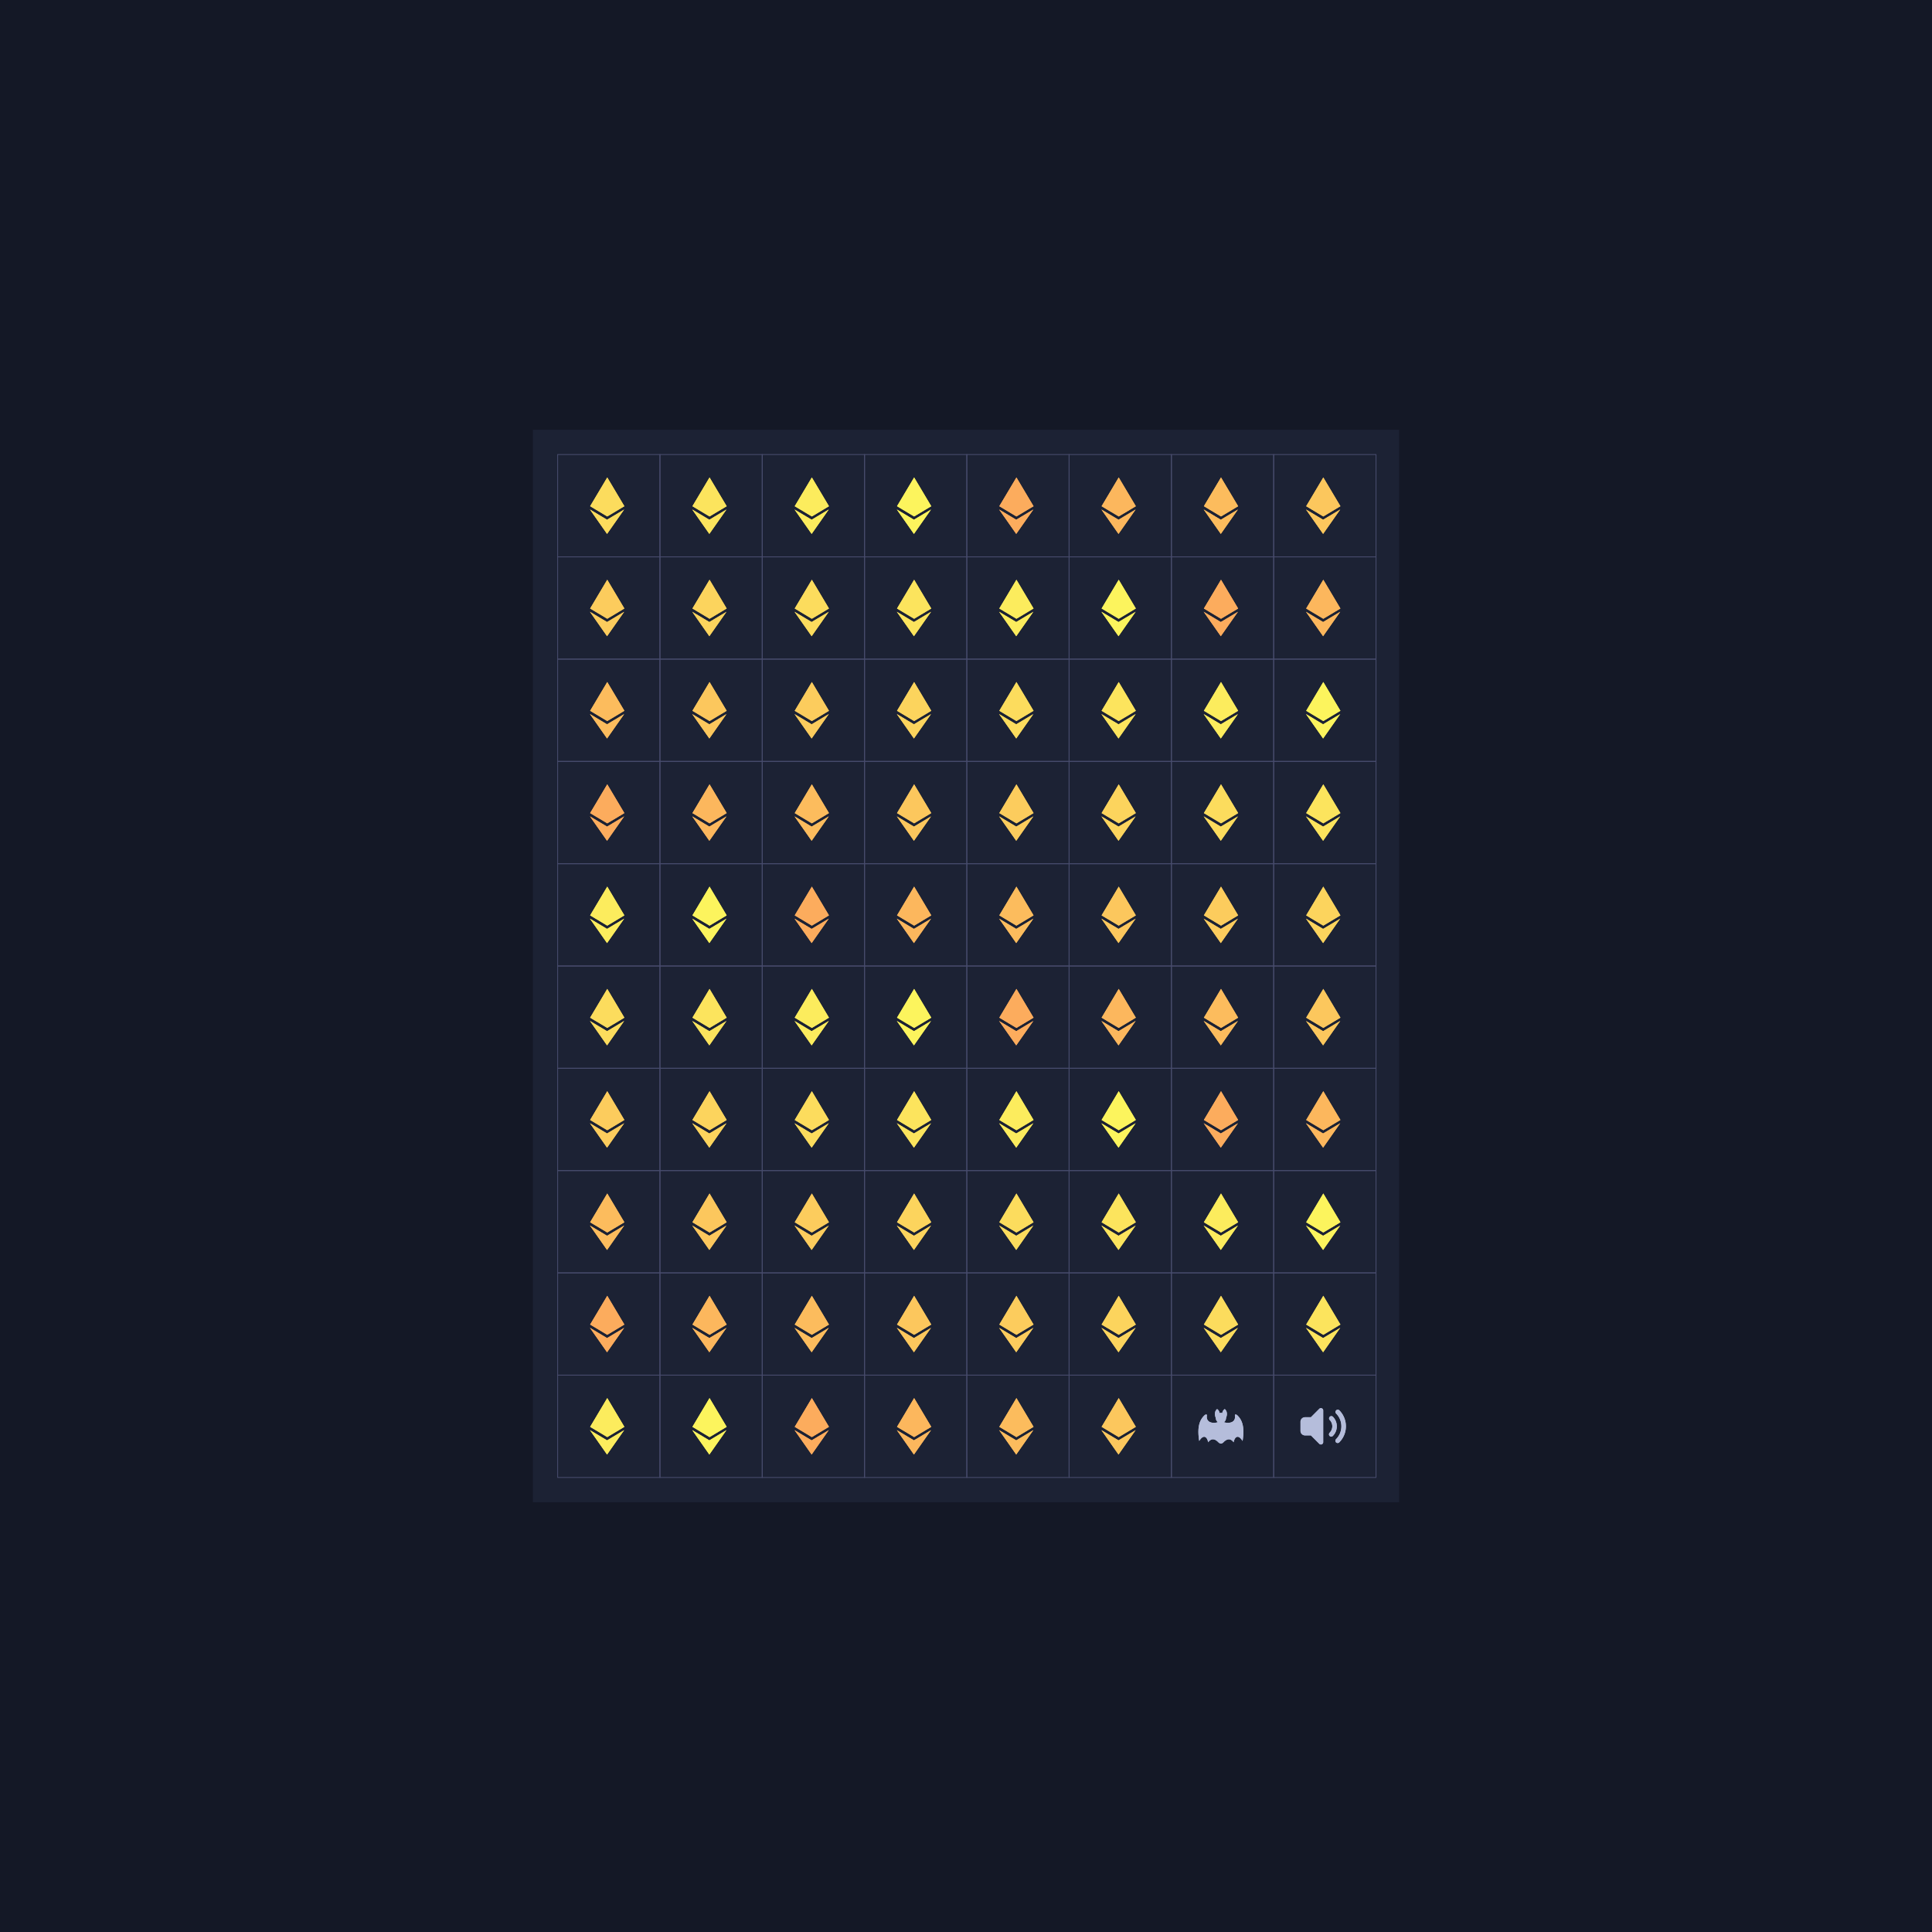 <svg xmlns='http://www.w3.org/2000/svg' fill='none' viewBox='0 0 2342 2342'><symbol id='1' viewBox='0 0 500 500'><path filter='url(#b1)' d='m250.5 111.982-83.663 140.579 83.663 50.081 83.664-50.081L250.5 111.982Zm-1 276.037 83.712-119.39-83.712 50.053-83.663-50.053 83.663 119.39Z'/><path d='m250.5 111.982-83.663 140.579 83.663 50.081 83.664-50.081L250.5 111.982Zm-1 276.037 83.712-119.39-83.712 50.053-83.663-50.053 83.663 119.39Z'/></symbol><symbol id='2' viewBox='0 0 500 500'><path filter='url(#b1)' d='M250.097 334.277c-4.408 0-9.595-2.84-14.465-8.259-12.429-11.712-30.146-21.606-47.863 2.016-6.242-31.213-24.971-37.456-43.699-6.242-12.485-75.95 6.243-106.127 24.971-124.855 6.243-6.243 13.372-6.181 12.486 0-5.844 40.883 39.572 38.911 53.731 32.574-6.149-4.551-10.132-11.855-10.132-20.089-12.486-31.214 6.243-43.699 6.243-43.699s10.063 5.032 12.123 19.615a24.786 24.786 0 0 1 6.605-.887c2.285 0 4.501.306 6.605.887 2.06-14.583 12.123-19.615 12.123-19.615s18.728 12.485 6.243 43.699c0 8.266-4.014 15.595-10.207 20.139 14.296 6.299 59.437 8.147 53.613-32.624-.887-6.181 6.242-6.243 12.485 0 18.728 18.728 37.456 48.905 24.971 124.855-18.728-31.214-37.456-24.971-43.699 6.242-17.243-22.992-34.485-14.227-46.858-2.953-5.101 6.031-10.619 9.196-15.276 9.196Z'/><path d='M250.097 334.277c-4.408 0-9.595-2.84-14.465-8.259-12.429-11.712-30.146-21.606-47.863 2.016-6.242-31.213-24.971-37.456-43.699-6.242-12.485-75.95 6.243-106.127 24.971-124.855 6.243-6.243 13.372-6.181 12.486 0-5.844 40.883 39.572 38.911 53.731 32.574-6.149-4.551-10.132-11.855-10.132-20.089-12.486-31.214 6.243-43.699 6.243-43.699s10.063 5.032 12.123 19.615a24.786 24.786 0 0 1 6.605-.887c2.285 0 4.501.306 6.605.887 2.06-14.583 12.123-19.615 12.123-19.615s18.728 12.485 6.243 43.699c0 8.266-4.014 15.595-10.207 20.139 14.296 6.299 59.437 8.147 53.613-32.624-.887-6.181 6.242-6.243 12.485 0 18.728 18.728 37.456 48.905 24.971 124.855-18.728-31.214-37.456-24.971-43.699 6.242-17.243-22.992-34.485-14.227-46.858-2.953-5.101 6.031-10.619 9.196-15.276 9.196Z'/></symbol><symbol id='3' viewBox='0 0 500 500'><path filter='url(#b1)' d='M320.609 331.682a11.062 11.062 0 0 1-7.77-3.219c-4.307-4.328-4.307-11.321 0-15.65 34.719-34.686 34.719-90.961 0-125.647-5.561-6.492-2.009-16.56 6.393-18.136 3.297-.61 6.704.299 9.257 2.486 43.321 43.343 43.321 113.604 0 156.947a11.142 11.142 0 0 1-7.88 3.219Zm-31.301-31.3a11.077 11.077 0 0 1-7.881-3.33c-4.306-4.329-4.306-11.321 0-15.65 17.359-17.349 17.359-45.487 0-62.824-5.56-6.493-2.009-16.561 6.393-18.137 3.297-.61 6.705.301 9.257 2.487 25.963 25.995 25.963 68.118 0 94.124a11.153 11.153 0 0 1-7.769 3.33Zm-39.292-128.089v155.394a11.124 11.124 0 0 1-6.883 10.212 9.384 9.384 0 0 1-4.217.887 11.117 11.117 0 0 1-7.881-3.218l-41.068-41.18h-28.748c-12.265 0-22.199-9.946-22.199-22.2v-44.397c0-12.265 9.934-22.2 22.199-22.2h28.748l41.068-41.178a11.08 11.08 0 0 1 12.098-2.331 11.098 11.098 0 0 1 6.883 10.211Z' /><path d='M320.609 331.682a11.062 11.062 0 0 1-7.77-3.219c-4.307-4.328-4.307-11.321 0-15.65 34.719-34.686 34.719-90.961 0-125.647-5.561-6.492-2.009-16.56 6.393-18.136 3.297-.61 6.704.299 9.257 2.486 43.321 43.343 43.321 113.604 0 156.947a11.142 11.142 0 0 1-7.88 3.219Zm-31.301-31.3a11.077 11.077 0 0 1-7.881-3.33c-4.306-4.329-4.306-11.321 0-15.65 17.359-17.349 17.359-45.487 0-62.824-5.56-6.493-2.009-16.561 6.393-18.137 3.297-.61 6.705.301 9.257 2.487 25.963 25.995 25.963 68.118 0 94.124a11.153 11.153 0 0 1-7.769 3.33Zm-39.292-128.089v155.394a11.124 11.124 0 0 1-6.883 10.212 9.384 9.384 0 0 1-4.217.887 11.117 11.117 0 0 1-7.881-3.218l-41.068-41.18h-28.748c-12.265 0-22.199-9.946-22.199-22.2v-44.397c0-12.265 9.934-22.2 22.199-22.2h28.748l41.068-41.178a11.08 11.08 0 0 1 12.098-2.331 11.098 11.098 0 0 1 6.883 10.211Z' /></symbol><defs><rect id='square' width='124' height='124' stroke='#474B6C' /><filter id='b1' x='0' y='0' width='500' height='500' filterUnits='userSpaceOnUse'><feGaussianBlur stdDeviation='7' /></filter><filter id='g1' x='-100%' y='-100%' width='400%' height='400%' filterUnits='objectBoundingBox' primitiveUnits='userSpaceOnUse' color-interpolation-filters='sRGB'><feGaussianBlur stdDeviation='52 63' x='0%' y='0%' width='100%' height='100%' in='SourceGraphic' result='blur'/></filter><filter id='g2' x='-100%' y='-100%' width='400%' height='400%' filterUnits='objectBoundingBox' primitiveUnits='userSpaceOnUse' color-interpolation-filters='sRGB'><feGaussianBlur stdDeviation='24 31' x='0%' y='0%' width='100%' height='100%' in='SourceGraphic' result='blur'/></filter></defs><rect width='2342' height='2342' fill='#141826' /><g transform='matrix(1,0,0,1,646,521)'><rect width='1050' height='1300' fill='#1C2234' /><g id='grid'><use href='#square' x='30' y='30'/><use href='#square' x='154' y='30'/><use href='#square' x='278' y='30'/><use href='#square' x='402' y='30'/><use href='#square' x='526' y='30'/><use href='#square' x='650' y='30'/><use href='#square' x='774' y='30'/><use href='#square' x='898' y='30'/><use href='#square' x='30' y='154'/><use href='#square' x='154' y='154'/><use href='#square' x='278' y='154'/><use href='#square' x='402' y='154'/><use href='#square' x='526' y='154'/><use href='#square' x='650' y='154'/><use href='#square' x='774' y='154'/><use href='#square' x='898' y='154'/><use href='#square' x='30' y='278'/><use href='#square' x='154' y='278'/><use href='#square' x='278' y='278'/><use href='#square' x='402' y='278'/><use href='#square' x='526' y='278'/><use href='#square' x='650' y='278'/><use href='#square' x='774' y='278'/><use href='#square' x='898' y='278'/><use href='#square' x='30' y='402'/><use href='#square' x='154' y='402'/><use href='#square' x='278' y='402'/><use href='#square' x='402' y='402'/><use href='#square' x='526' y='402'/><use href='#square' x='650' y='402'/><use href='#square' x='774' y='402'/><use href='#square' x='898' y='402'/><use href='#square' x='30' y='526'/><use href='#square' x='154' y='526'/><use href='#square' x='278' y='526'/><use href='#square' x='402' y='526'/><use href='#square' x='526' y='526'/><use href='#square' x='650' y='526'/><use href='#square' x='774' y='526'/><use href='#square' x='898' y='526'/><use href='#square' x='30' y='650'/><use href='#square' x='154' y='650'/><use href='#square' x='278' y='650'/><use href='#square' x='402' y='650'/><use href='#square' x='526' y='650'/><use href='#square' x='650' y='650'/><use href='#square' x='774' y='650'/><use href='#square' x='898' y='650'/><use href='#square' x='30' y='774'/><use href='#square' x='154' y='774'/><use href='#square' x='278' y='774'/><use href='#square' x='402' y='774'/><use href='#square' x='526' y='774'/><use href='#square' x='650' y='774'/><use href='#square' x='774' y='774'/><use href='#square' x='898' y='774'/><use href='#square' x='30' y='898'/><use href='#square' x='154' y='898'/><use href='#square' x='278' y='898'/><use href='#square' x='402' y='898'/><use href='#square' x='526' y='898'/><use href='#square' x='650' y='898'/><use href='#square' x='774' y='898'/><use href='#square' x='898' y='898'/><use href='#square' x='30' y='1022'/><use href='#square' x='154' y='1022'/><use href='#square' x='278' y='1022'/><use href='#square' x='402' y='1022'/><use href='#square' x='526' y='1022'/><use href='#square' x='650' y='1022'/><use href='#square' x='774' y='1022'/><use href='#square' x='898' y='1022'/><use href='#square' x='30' y='1146'/><use href='#square' x='154' y='1146'/><use href='#square' x='278' y='1146'/><use href='#square' x='402' y='1146'/><use href='#square' x='526' y='1146'/><use href='#square' x='650' y='1146'/><use href='#square' x='774' y='1146'/><use href='#square' x='898' y='1146'/></g><g id='symbols'><use href='#1' x='28' y='30' fill='#fcdc5d' opacity='1' height='124' width='124' /><use href='#1' x='152' y='30' fill='#fce45d' opacity='0.64' height='124' width='124' /><use href='#1' x='276' y='30' fill='#fcec5d' opacity='0.63' height='124' width='124' /><use href='#1' x='400' y='30' fill='#fcf45d' opacity='0.62' height='124' width='124' /><use href='#1' x='524' y='30' fill='#fcac5d' opacity='0.61' height='124' width='124' /><use href='#1' x='648' y='30' fill='#fcb75d' opacity='0.60' height='124' width='124' /><use href='#1' x='772' y='30' fill='#fcbc5d' opacity='0.59' height='124' width='124' /><use href='#1' x='896' y='30' fill='#fcc75d' opacity='0.58' height='124' width='124' /><use href='#1' x='28' y='154' fill='#fccc5d' opacity='0.57' height='124' width='124' /><use href='#1' x='152' y='154' fill='#fcd45d' opacity='0.56' height='124' width='124' /><use href='#1' x='276' y='154' fill='#fcdc5d' opacity='0.55' height='124' width='124' /><use href='#1' x='400' y='154' fill='#fce45d' opacity='0.54' height='124' width='124' /><use href='#1' x='524' y='154' fill='#fcec5d' opacity='0.53' height='124' width='124' /><use href='#1' x='648' y='154' fill='#fcf45d' opacity='0.52' height='124' width='124' /><use href='#1' x='772' y='154' fill='#fcac5d' opacity='0.51' height='124' width='124' /><use href='#1' x='896' y='154' fill='#fcb75d' opacity='0.50' height='124' width='124' /><use href='#1' x='28' y='278' fill='#fcbc5d' opacity='0.49' height='124' width='124' /><use href='#1' x='152' y='278' fill='#fcc75d' opacity='0.48' height='124' width='124' /><use href='#1' x='276' y='278' fill='#fccc5d' opacity='0.47' height='124' width='124' /><use href='#1' x='400' y='278' fill='#fcd45d' opacity='0.46' height='124' width='124' /><use href='#1' x='524' y='278' fill='#fcdc5d' opacity='0.45' height='124' width='124' /><use href='#1' x='648' y='278' fill='#fce45d' opacity='0.44' height='124' width='124' /><use href='#1' x='772' y='278' fill='#fcec5d' opacity='0.43' height='124' width='124' /><use href='#1' x='896' y='278' fill='#fcf45d' opacity='0.42' height='124' width='124' /><use href='#1' x='28' y='402' fill='#fcac5d' opacity='0.41' height='124' width='124' /><use href='#1' x='152' y='402' fill='#fcb75d' opacity='0.40' height='124' width='124' /><use href='#1' x='276' y='402' fill='#fcbc5d' opacity='0.39' height='124' width='124' /><use href='#1' x='400' y='402' fill='#fcc75d' opacity='0.38' height='124' width='124' /><use href='#1' x='524' y='402' fill='#fccc5d' opacity='0.37' height='124' width='124' /><use href='#1' x='648' y='402' fill='#fcd45d' opacity='0.36' height='124' width='124' /><use href='#1' x='772' y='402' fill='#fcdc5d' opacity='0.35' height='124' width='124' /><use href='#1' x='896' y='402' fill='#fce45d' opacity='0.34' height='124' width='124' /><use href='#1' x='28' y='526' fill='#fcec5d' opacity='0.33' height='124' width='124' /><use href='#1' x='152' y='526' fill='#fcf45d' opacity='0.32' height='124' width='124' /><use href='#1' x='276' y='526' fill='#fcac5d' opacity='0.31' height='124' width='124' /><use href='#1' x='400' y='526' fill='#fcb75d' opacity='0.30' height='124' width='124' /><use href='#1' x='524' y='526' fill='#fcbc5d' opacity='0.29' height='124' width='124' /><use href='#1' x='648' y='526' fill='#fcc75d' opacity='0.28' height='124' width='124' /><use href='#1' x='772' y='526' fill='#fccc5d' opacity='0.27' height='124' width='124' /><use href='#1' x='896' y='526' fill='#fcd45d' opacity='0.26' height='124' width='124' /><use href='#1' x='28' y='650' fill='#fcdc5d' opacity='0.25' height='124' width='124' /><use href='#1' x='152' y='650' fill='#fce45d' opacity='0.24' height='124' width='124' /><use href='#1' x='276' y='650' fill='#fcec5d' opacity='0.23' height='124' width='124' /><use href='#1' x='400' y='650' fill='#fcf45d' opacity='0.22' height='124' width='124' /><use href='#1' x='524' y='650' fill='#fcac5d' opacity='0.21' height='124' width='124' /><use href='#1' x='648' y='650' fill='#fcb75d' opacity='0.20' height='124' width='124' /><use href='#1' x='772' y='650' fill='#fcbc5d' opacity='0.19' height='124' width='124' /><use href='#1' x='896' y='650' fill='#fcc75d' opacity='0.18' height='124' width='124' /><use href='#1' x='28' y='774' fill='#fccc5d' opacity='0.17' height='124' width='124' /><use href='#1' x='152' y='774' fill='#fcd45d' opacity='0.16' height='124' width='124' /><use href='#1' x='276' y='774' fill='#fcdc5d' opacity='0.15' height='124' width='124' /><use href='#1' x='400' y='774' fill='#fce45d' opacity='0.14' height='124' width='124' /><use href='#1' x='524' y='774' fill='#fcec5d' opacity='0.13' height='124' width='124' /><use href='#1' x='648' y='774' fill='#fcf45d' opacity='0.12' height='124' width='124' /><use href='#1' x='772' y='774' fill='#fcac5d' opacity='0.11' height='124' width='124' /><use href='#1' x='896' y='774' fill='#fcb75d' opacity='0.10' height='124' width='124' /><use href='#1' x='28' y='898' fill='#fcbc5d' opacity='0.09' height='124' width='124' /><use href='#1' x='152' y='898' fill='#fcc75d' opacity='0.08' height='124' width='124' /><use href='#1' x='276' y='898' fill='#fccc5d' opacity='0.07' height='124' width='124' /><use href='#1' x='400' y='898' fill='#fcd45d' opacity='0.06' height='124' width='124' /><use href='#1' x='524' y='898' fill='#fcdc5d' opacity='0.05' height='124' width='124' /><use href='#1' x='648' y='898' fill='#fce45d' opacity='0.05' height='124' width='124' /><use href='#1' x='772' y='898' fill='#fcec5d' opacity='0.05' height='124' width='124' /><use href='#1' x='896' y='898' fill='#fcf45d' opacity='0.05' height='124' width='124' /><use href='#1' x='28' y='1022' fill='#fcac5d' opacity='0.05' height='124' width='124' /><use href='#1' x='152' y='1022' fill='#fcb75d' opacity='0.05' height='124' width='124' /><use href='#1' x='276' y='1022' fill='#fcbc5d' opacity='0.05' height='124' width='124' /><use href='#1' x='400' y='1022' fill='#fcc75d' opacity='0.05' height='124' width='124' /><use href='#1' x='524' y='1022' fill='#fccc5d' opacity='0.05' height='124' width='124' /><use href='#1' x='648' y='1022' fill='#fcd45d' opacity='0.05' height='124' width='124' /><use href='#1' x='772' y='1022' fill='#fcdc5d' opacity='0.05' height='124' width='124' /><use href='#1' x='896' y='1022' fill='#fce45d' opacity='0.05' height='124' width='124' /><use href='#1' x='28' y='1146' fill='#fcec5d' opacity='0.00' height='124' width='124' /><use href='#1' x='152' y='1146' fill='#fcf45d' opacity='0.00' height='124' width='124' /><use href='#1' x='276' y='1146' fill='#fcac5d' opacity='0.00' height='124' width='124' /><use href='#1' x='400' y='1146' fill='#fcb75d' opacity='0.00' height='124' width='124' /><use href='#1' x='524' y='1146' fill='#fcbc5d' opacity='0.00' height='124' width='124' /><use href='#1' x='648' y='1146' fill='#fcc75d' opacity='0.00' height='124' width='124' /><use href='#2' x='772' y='1146' fill='#B5BDDB' opacity='1' height='124' width='124' /><use href='#3' x='896' y='1146' fill='#B5BDDB' opacity='1' height='124' width='124' /></g></g></svg>